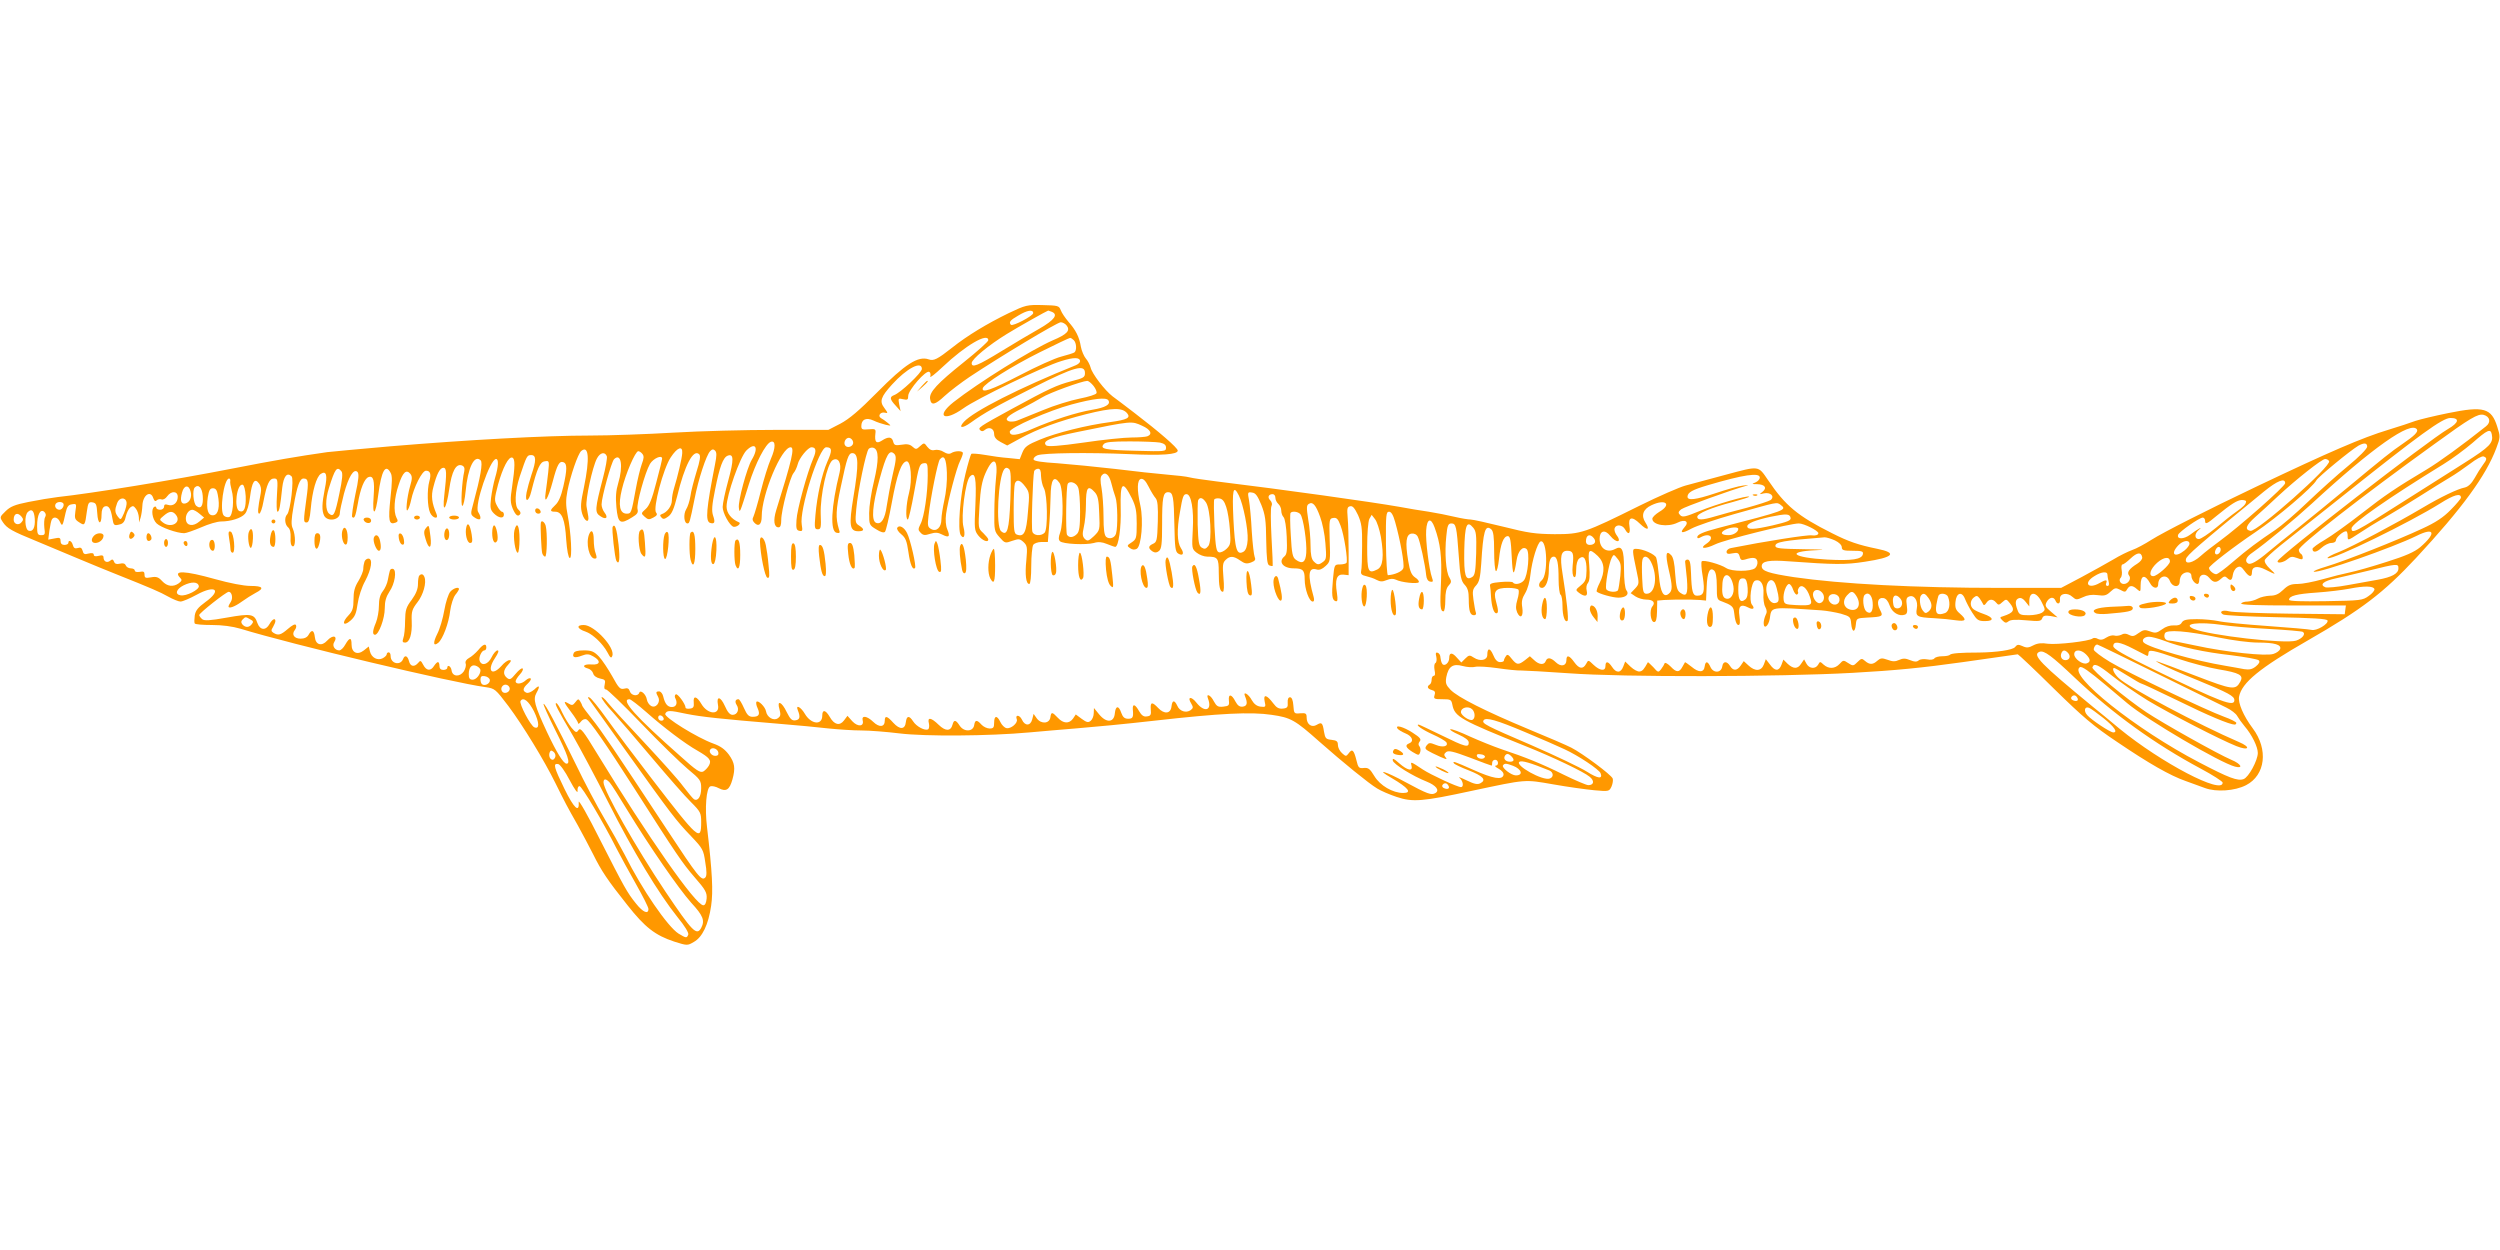 <?xml version="1.0" standalone="no"?>
<!DOCTYPE svg PUBLIC "-//W3C//DTD SVG 20010904//EN"
 "http://www.w3.org/TR/2001/REC-SVG-20010904/DTD/svg10.dtd">
<svg version="1.0" xmlns="http://www.w3.org/2000/svg"
 width="1280pt" height="640pt" viewBox="0 0 1280 640"
 preserveAspectRatio="xMidYMid meet">
<g transform="translate(0,640) scale(0.1,-0.1)"
fill="#ff9800" stroke="none">
<path d="M5165 4797 c-111 -54 -212 -115 -290 -177 -76 -60 -95 -69 -120 -60
-54 19 -121 -24 -265 -170 -92 -93 -142 -135 -187 -159 l-62 -32 -273 0 c-150
0 -383 -6 -518 -14 -135 -8 -329 -15 -431 -15 -226 0 -624 -22 -1019 -55 -162
-14 -308 -28 -325 -30 -153 -22 -265 -41 -485 -84 -307 -60 -720 -127 -895
-146 -33 -4 -100 -15 -149 -25 -71 -14 -94 -24 -118 -48 -30 -29 -30 -30 -13
-56 21 -31 45 -45 170 -96 50 -21 146 -61 215 -90 69 -29 157 -65 195 -80 183
-73 224 -91 265 -114 25 -14 54 -26 64 -26 11 0 48 16 83 35 97 53 131 24 44
-38 -37 -27 -50 -43 -54 -69 -2 -18 -3 -36 0 -40 2 -5 42 -8 88 -8 53 0 105
-7 146 -19 264 -81 1084 -276 1254 -299 49 -7 51 -9 118 -97 74 -99 184 -279
241 -395 49 -99 60 -120 114 -215 24 -44 60 -111 79 -149 42 -85 74 -133 176
-261 89 -113 142 -154 239 -186 66 -21 68 -21 100 -2 44 24 75 89 89 185 11
75 6 171 -21 403 -12 98 -4 201 17 209 8 3 28 -1 44 -10 37 -19 54 -8 69 45
16 58 12 85 -18 127 -21 28 -43 44 -80 57 -83 30 -252 135 -246 152 8 19 21
19 109 0 74 -15 176 -26 465 -50 96 -8 216 -19 265 -25 50 -5 124 -10 165 -10
42 0 130 -7 195 -15 129 -16 458 -14 665 5 58 5 168 15 245 21 77 6 255 23
395 39 337 38 495 46 601 30 98 -14 119 -26 244 -137 120 -106 254 -215 296
-240 19 -12 63 -31 99 -43 83 -28 132 -24 386 31 283 60 267 59 417 33 73 -13
167 -26 209 -30 76 -7 77 -6 89 19 6 14 9 33 6 41 -7 19 -155 129 -212 158
-21 11 -120 54 -220 95 -218 91 -362 163 -399 202 -23 24 -26 34 -21 64 11 55
34 71 84 57 22 -6 51 -8 65 -4 14 3 65 0 113 -7 48 -7 104 -13 123 -12 19 0
127 -6 240 -14 284 -21 1073 -19 1455 2 217 12 359 26 565 55 151 22 278 40
281 40 3 0 87 -79 185 -176 150 -147 203 -192 324 -273 164 -111 271 -172 351
-200 30 -11 74 -27 99 -36 57 -21 152 -15 210 15 99 51 115 183 34 291 -48 64
-76 130 -70 162 14 72 106 147 352 288 277 159 389 245 554 422 236 254 358
421 411 562 21 56 21 60 5 110 -30 96 -69 107 -251 70 -69 -14 -144 -32 -168
-40 -23 -9 -85 -29 -137 -45 -136 -41 -304 -114 -670 -288 -265 -126 -485
-238 -545 -276 -33 -21 -77 -45 -98 -52 -22 -8 -65 -29 -96 -48 -31 -18 -104
-59 -162 -90 l-106 -56 -309 0 c-441 0 -819 20 -1059 55 -130 20 -165 31 -165
56 0 26 36 33 139 25 234 -17 288 -18 390 -2 146 22 168 45 63 66 -97 20 -145
36 -232 80 -176 88 -239 141 -327 271 -52 76 -43 75 -215 29 -84 -23 -178 -48
-208 -56 -30 -8 -136 -54 -235 -103 -282 -140 -299 -146 -435 -146 -100 1
-135 6 -262 38 -81 20 -157 37 -168 37 -12 0 -49 6 -83 14 -34 8 -93 20 -132
26 -38 5 -106 17 -150 25 -142 25 -591 88 -935 130 -63 8 -126 17 -140 21 -14
4 -65 10 -115 14 -49 4 -169 17 -265 29 -96 11 -229 24 -294 29 -81 5 -121 11
-124 19 -2 7 7 17 20 22 31 12 260 15 466 6 173 -8 252 -2 252 18 0 14 -95 96
-223 194 -45 35 -95 72 -111 84 -40 31 -105 116 -112 147 -4 15 -15 36 -25 47
-9 11 -21 38 -25 60 -8 50 -26 85 -64 128 -16 19 -34 45 -39 59 -9 23 -14 24
-93 26 -79 2 -87 0 -173 -41z m125 0 c0 -14 -104 -69 -114 -60 -12 13 -5 23
37 47 46 28 77 33 77 13z m94 7 c36 -14 15 -42 -61 -86 -43 -24 -130 -76 -194
-115 -124 -76 -154 -88 -154 -62 0 20 87 92 180 149 58 36 206 119 212 120 1
0 8 -3 17 -6z m76 -69 c22 -27 5 -46 -71 -78 -111 -49 -381 -217 -507 -316
-93 -74 -48 -102 50 -32 69 50 411 215 501 242 66 21 97 20 97 -1 0 -6 -10
-15 -22 -20 -289 -116 -524 -236 -573 -290 -30 -33 -8 -35 35 -4 71 51 128 83
323 181 208 105 262 120 262 73 0 -22 -7 -26 -70 -42 -75 -20 -112 -37 -305
-142 -170 -93 -174 -96 -161 -109 7 -7 15 -6 25 3 22 17 46 5 46 -22 0 -16 10
-29 33 -41 l34 -18 64 35 c96 52 200 90 342 126 133 33 183 34 208 4 19 -23 1
-33 -86 -45 -122 -16 -277 -55 -361 -90 -63 -26 -77 -36 -89 -65 l-14 -35 -58
6 c-32 2 -87 10 -121 16 -35 6 -66 8 -69 5 -3 -3 -17 -49 -30 -103 -27 -106
-41 -288 -24 -313 17 -25 25 -1 14 42 -14 52 10 234 33 258 27 28 34 -8 28
-145 -6 -124 -5 -131 15 -157 21 -26 51 -38 51 -20 0 5 -12 19 -26 33 -26 24
-26 24 -19 139 5 86 13 127 30 166 41 93 67 78 54 -31 -4 -38 -8 -114 -8 -167
-1 -93 0 -99 27 -129 27 -31 29 -31 65 -18 33 11 38 11 57 -6 19 -18 21 -26
15 -92 -8 -76 -2 -123 15 -123 6 0 10 39 10 93 0 50 5 99 10 107 5 8 24 15 42
15 l33 0 6 75 c4 41 7 112 8 156 1 89 17 113 46 71 19 -27 21 -204 3 -254 -9
-24 -9 -36 -1 -44 15 -15 134 -20 174 -9 22 7 42 5 66 -5 20 -8 39 -15 43 -15
17 0 31 100 28 197 -3 135 9 147 57 52 20 -41 25 -65 25 -130 0 -74 -2 -80
-26 -96 -24 -15 -25 -18 -9 -29 12 -9 24 -10 35 -4 24 13 35 145 19 220 -19
84 -17 134 3 138 12 2 24 -10 39 -40 12 -24 28 -50 36 -59 10 -12 13 -42 11
-120 -3 -97 -5 -105 -26 -114 -24 -11 -24 -23 0 -39 12 -7 21 -6 32 3 13 11
16 36 16 135 0 140 5 166 31 166 25 0 29 -21 32 -174 2 -109 5 -131 19 -140
25 -15 33 0 14 28 -19 29 -21 96 -5 182 14 83 18 94 34 94 24 0 38 -78 32
-183 -5 -95 -5 -97 20 -117 14 -11 38 -20 54 -20 54 0 59 -7 59 -80 0 -72 6
-100 21 -100 6 0 7 30 3 73 -5 61 -4 76 11 90 22 22 41 21 75 -3 23 -16 33
-18 55 -10 21 8 25 14 19 28 -4 9 -11 69 -15 132 -3 63 -10 135 -14 158 -8 42
-7 44 16 40 18 -2 28 -17 47 -63 20 -51 24 -79 25 -182 2 -95 5 -124 16 -128
8 -3 15 -4 17 -3 1 2 -1 69 -6 148 -4 80 -5 151 0 159 5 9 2 20 -6 29 -16 15
-10 32 12 32 8 0 14 -8 14 -19 0 -10 7 -24 15 -31 8 -7 15 -22 15 -34 0 -12 5
-27 12 -34 7 -7 14 -51 16 -100 3 -72 1 -90 -12 -101 -33 -27 -7 -61 48 -61
47 0 56 -9 56 -56 0 -50 23 -114 41 -114 7 0 9 8 5 23 -32 114 -28 155 16 141
13 -4 28 2 45 18 24 22 25 26 21 133 -3 106 -2 110 18 113 18 3 25 -5 38 -40
18 -47 38 -177 30 -190 -3 -4 -18 -8 -34 -8 -28 0 -28 -1 -35 -73 -8 -85 -5
-109 13 -115 11 -3 12 6 7 42 -11 69 -1 97 33 94 l27 -3 0 120 c0 66 -2 145
-5 175 -4 47 -2 55 13 58 13 3 23 -10 40 -45 18 -41 22 -65 21 -158 0 -60 -2
-119 -5 -129 -3 -15 3 -21 26 -26 17 -4 41 -12 53 -19 19 -10 30 -10 52 -1 19
8 34 8 47 2 26 -14 111 -23 117 -13 3 5 -5 16 -18 24 -19 13 -27 31 -36 85
-16 96 -11 136 17 140 13 2 26 -4 32 -16 11 -20 38 -144 43 -197 2 -19 9 -31
21 -33 14 -3 16 1 9 20 -15 41 -34 192 -30 243 4 60 24 67 43 15 30 -82 38
-150 33 -277 -6 -129 -4 -153 13 -153 5 0 9 26 9 57 0 39 5 62 17 75 15 16 15
22 4 41 -18 27 -25 128 -16 211 5 56 10 66 26 66 24 0 27 -15 38 -168 7 -104
12 -127 30 -146 16 -17 21 -35 21 -73 0 -62 7 -83 27 -83 9 0 13 6 9 15 -3 8
-8 38 -12 65 -6 43 -4 54 14 73 16 18 21 40 26 112 10 166 20 201 51 175 11
-9 15 -37 15 -111 0 -54 4 -100 9 -103 5 -3 12 25 16 63 8 76 23 116 45 116
12 0 16 -22 20 -105 5 -102 11 -106 25 -18 7 46 31 74 51 57 18 -14 7 -137
-14 -161 -15 -18 -47 -24 -56 -10 -2 4 -31 5 -63 2 -45 -4 -57 -8 -54 -20 2
-8 4 -33 5 -55 3 -49 14 -85 27 -85 12 0 11 16 -2 63 -14 52 0 67 62 67 26 0
51 -4 54 -10 3 -5 1 -28 -6 -50 -9 -31 -9 -46 -1 -66 17 -36 33 -20 26 26 -5
30 -1 47 15 73 12 20 24 61 27 96 8 72 36 163 52 169 34 11 39 -171 6 -199
-19 -15 -18 -39 1 -39 20 0 35 40 35 90 0 47 8 70 25 70 18 0 25 -33 25 -117
0 -39 5 -75 10 -78 6 -3 10 -30 10 -58 0 -52 13 -88 26 -75 6 7 -4 106 -26
242 -14 87 -8 116 24 116 30 0 35 -12 28 -76 -3 -32 0 -54 7 -58 7 -5 11 7 11
37 0 28 6 49 15 57 25 21 39 -3 38 -62 -1 -45 -5 -55 -29 -75 -28 -23 -28 -24
-10 -38 31 -23 47 -19 40 10 -4 15 -1 32 6 40 9 11 11 37 7 90 -8 84 -2 91 44
48 35 -34 38 -80 9 -138 -11 -21 -17 -41 -15 -44 11 -11 82 -31 111 -31 39 0
58 18 41 38 -7 10 -12 50 -12 109 0 100 -10 122 -46 102 -41 -22 -79 3 -79 52
0 42 27 50 54 16 33 -41 63 -35 31 6 -7 11 -11 25 -8 33 8 21 41 17 53 -6 17
-31 29 -24 23 14 -8 49 12 55 53 15 38 -37 54 -34 29 5 -24 36 -13 69 30 89
73 35 107 5 40 -34 -19 -12 -35 -27 -35 -35 0 -33 79 -45 129 -20 39 20 62 5
36 -23 -28 -32 -13 -34 36 -7 24 13 123 47 219 74 227 64 216 62 237 47 34
-26 30 -28 -322 -119 -76 -20 -105 -33 -105 -46 0 -7 6 -8 19 0 47 25 72 -4
29 -33 -41 -27 -10 -30 44 -4 49 24 383 107 428 107 26 0 100 -37 100 -50 0
-9 -15 -14 -34 -11 -20 4 -242 -31 -413 -65 -13 -2 -23 -11 -23 -19 0 -11 8
-13 31 -8 25 5 31 2 36 -16 4 -18 10 -21 27 -16 43 14 61 11 64 -11 2 -11 -4
-26 -12 -33 -22 -18 -119 -18 -147 0 -30 20 -117 44 -126 35 -4 -3 -2 -39 5
-78 12 -78 6 -98 -29 -98 -22 0 -28 21 -31 115 -2 54 -6 70 -18 70 -8 0 -14
-6 -12 -13 1 -7 5 -46 9 -86 6 -79 -1 -94 -34 -71 -16 11 -21 29 -26 96 -3 54
-10 87 -21 97 -26 27 -30 5 -13 -71 21 -89 21 -111 1 -127 -26 -22 -43 7 -50
90 -4 41 -10 83 -14 94 -6 18 -68 46 -104 46 -20 0 -20 -4 4 -117 13 -60 13
-63 -8 -86 l-23 -24 25 -17 c14 -9 39 -16 55 -16 35 0 48 -15 31 -35 -16 -19
-9 -80 9 -80 10 0 14 15 15 55 l1 55 35 3 c19 1 45 2 58 2 51 0 63 0 80 0 9 0
31 -1 47 -2 l30 -3 3 70 c3 76 16 103 38 84 9 -8 14 -34 14 -80 0 -67 1 -70
28 -79 46 -17 57 -26 60 -51 5 -48 13 -69 23 -69 8 0 9 15 5 45 -8 51 6 65 44
45 26 -14 37 -6 20 14 -16 20 -4 115 16 123 28 10 46 -18 43 -66 -2 -25 2 -56
9 -68 9 -17 10 -28 2 -42 -5 -11 -10 -29 -10 -41 0 -34 24 -17 31 21 10 64 -6
62 264 44 28 -2 73 -10 100 -17 47 -14 50 -16 53 -51 4 -46 20 -49 24 -4 3 31
4 32 58 35 80 4 84 6 65 41 -18 36 -10 63 18 59 13 -2 24 -15 32 -38 12 -36
49 -58 78 -47 12 4 14 16 10 46 -5 33 -2 42 12 47 26 10 47 -22 39 -62 -7 -40
1 -45 87 -49 38 -2 89 -7 114 -11 51 -7 57 2 19 35 -20 17 -25 29 -22 59 4 47
33 57 49 15 6 -15 22 -47 37 -70 24 -38 31 -43 65 -43 49 0 45 19 -8 37 -21 7
-44 18 -51 24 -19 15 -18 44 2 60 14 11 18 10 30 -5 7 -10 15 -24 18 -30 3 -7
9 -4 16 7 14 21 33 22 50 2 11 -14 15 -14 32 2 19 17 21 17 39 -6 27 -34 20
-48 -35 -66 -18 -5 -18 -7 -3 -22 13 -13 19 -14 31 -4 10 8 36 10 90 5 66 -6
76 -5 82 10 5 14 14 16 43 12 l36 -7 -34 29 c-29 25 -32 31 -22 50 14 25 36
29 45 7 9 -23 26 -18 23 7 -3 30 37 37 64 12 18 -16 22 -16 53 -2 22 11 47 15
75 11 35 -5 46 -2 66 17 23 21 27 22 51 10 23 -13 27 -12 35 3 12 21 27 22 51
0 17 -15 18 -14 18 20 0 54 23 58 49 10 14 -27 41 -30 41 -5 0 43 45 56 60 17
13 -33 50 -35 50 -2 0 13 5 28 12 35 18 18 48 15 48 -6 0 -19 18 -42 32 -42 4
0 8 9 8 20 0 31 30 37 51 12 21 -26 36 -28 61 -5 14 13 21 14 30 5 18 -18 26
-14 30 14 2 15 11 32 21 38 15 9 22 6 38 -16 24 -33 39 -36 39 -8 0 30 27 35
68 14 58 -29 59 -29 24 4 -19 18 -30 36 -26 45 3 8 40 42 82 76 42 33 183 145
312 248 400 319 516 403 556 403 49 0 44 -24 -13 -57 -100 -58 -860 -647 -871
-675 -6 -15 31 -8 50 9 16 14 24 15 49 6 23 -9 29 -9 29 2 0 8 -4 17 -10 20
-5 3 -10 12 -10 20 0 22 316 269 695 542 183 133 222 156 251 149 33 -9 39
-38 12 -59 -122 -97 -239 -182 -304 -221 -157 -94 -211 -130 -334 -226 -69
-54 -153 -114 -187 -134 -35 -20 -63 -41 -63 -46 0 -21 20 -19 46 5 15 14 38
25 50 25 14 0 24 6 24 14 0 14 36 46 52 46 5 0 8 -11 8 -24 0 -25 0 -25 58 13
31 21 91 58 132 81 41 24 122 73 180 110 58 37 126 79 153 95 26 15 72 47 103
70 31 24 62 41 70 38 19 -7 18 -15 -4 -44 -10 -13 -29 -43 -42 -67 -16 -28
-33 -44 -50 -48 -37 -7 -124 -49 -215 -103 -140 -83 -358 -198 -429 -227 -39
-15 -65 -29 -58 -32 27 -9 422 184 575 280 71 45 107 55 107 30 0 -5 -23 -33
-52 -62 -38 -39 -77 -65 -147 -97 -126 -59 -397 -166 -491 -194 -41 -12 -70
-24 -63 -26 26 -9 403 123 525 183 94 47 104 15 19 -58 -29 -24 -73 -44 -172
-75 -74 -24 -159 -48 -189 -54 -30 -6 -93 -22 -139 -35 -46 -13 -103 -24 -127
-24 -35 0 -49 -6 -74 -30 -23 -22 -40 -30 -68 -30 -20 -1 -48 -7 -62 -15 -14
-8 -37 -14 -52 -15 -15 0 -30 -4 -33 -10 -4 -7 87 -10 265 -10 l271 0 -3 -22
-3 -23 -280 3 c-154 2 -295 7 -312 12 -33 9 -54 -2 -31 -16 7 -5 130 -11 272
-14 191 -4 260 -8 263 -17 6 -18 -58 -55 -82 -48 -11 3 -113 12 -227 20 -114
8 -226 19 -250 25 -24 5 -73 10 -110 10 -53 0 -69 -4 -77 -17 -6 -12 -20 -17
-40 -15 -20 1 -43 -6 -61 -20 -27 -19 -34 -21 -61 -11 -27 10 -35 9 -59 -8
-23 -17 -31 -19 -49 -10 -15 8 -27 9 -40 1 -11 -5 -27 -7 -35 -4 -9 3 -27 -1
-41 -10 -18 -12 -30 -14 -44 -7 -10 6 -22 6 -27 2 -16 -14 -183 -33 -229 -27
-31 5 -53 3 -74 -8 -24 -13 -35 -14 -56 -4 -21 9 -27 9 -38 -5 -11 -15 -96
-27 -184 -28 -96 0 -141 -4 -149 -11 -4 -5 -22 -8 -40 -8 -18 0 -36 -5 -40
-11 -4 -6 -19 -9 -37 -5 -17 3 -36 1 -43 -5 -11 -9 -22 -8 -44 1 -24 10 -37
10 -57 1 -19 -9 -33 -9 -59 1 -28 10 -36 9 -52 -5 -23 -21 -40 -21 -63 -1 -16
14 -19 14 -39 -6 -20 -20 -23 -21 -47 -5 -24 16 -26 16 -44 -4 -24 -26 -56
-27 -82 -4 -18 17 -19 17 -28 0 -14 -24 -46 -21 -60 5 l-12 22 -15 -22 c-18
-28 -39 -28 -69 -1 l-22 22 -10 -27 c-13 -34 -34 -33 -59 2 l-21 27 -10 -27
c-13 -35 -45 -37 -79 -5 l-24 22 -15 -22 c-19 -28 -39 -29 -55 -3 -17 27 -36
25 -40 -2 -5 -34 -45 -36 -60 -4 -14 32 -26 33 -30 4 -4 -32 -30 -33 -67 -2
-18 14 -33 25 -34 23 -1 -2 -7 -13 -13 -23 -16 -30 -31 -30 -60 1 -15 15 -29
23 -31 17 -2 -6 -10 -20 -18 -30 -14 -18 -16 -18 -40 10 -15 15 -27 27 -28 25
-20 -36 -27 -45 -42 -47 -9 -2 -30 9 -46 24 l-28 27 -10 -26 c-13 -34 -36 -34
-57 -2 -20 30 -34 32 -34 5 0 -28 -28 -25 -61 6 -27 26 -27 26 -38 5 -16 -29
-36 -26 -61 9 -25 35 -40 39 -40 10 0 -30 -28 -36 -54 -11 -26 25 -44 27 -52
6 -8 -21 -34 -19 -59 5 l-22 20 -25 -20 c-34 -26 -42 -25 -68 7 -17 22 -23 25
-30 13 -6 -8 -10 -18 -10 -22 0 -5 -9 -8 -20 -8 -13 0 -25 12 -35 37 -16 37
-30 37 -30 0 0 -28 -37 -35 -69 -14 -21 14 -25 14 -44 -5 l-20 -20 -23 25
c-24 28 -39 27 -39 -2 0 -26 -26 -46 -36 -29 -5 7 -8 22 -9 32 0 11 -6 21 -14
24 -10 3 -12 -2 -7 -21 3 -15 1 -29 -5 -32 -6 -4 -7 -19 -4 -36 4 -18 3 -29
-4 -29 -6 0 -11 -9 -11 -19 0 -11 -4 -23 -10 -26 -16 -10 -11 -22 11 -28 16
-4 19 -11 14 -26 -6 -19 -2 -21 40 -21 42 0 46 -2 51 -28 12 -62 41 -78 379
-214 135 -54 295 -130 324 -155 26 -21 22 -43 -7 -43 -9 0 -66 24 -127 54
-112 56 -195 89 -320 131 -38 13 -110 42 -159 64 -49 23 -94 40 -100 37 -6 -2
13 -14 42 -27 35 -16 52 -29 52 -41 0 -27 -17 -23 -139 37 -62 30 -114 55
-117 55 -19 0 18 -26 71 -50 34 -15 66 -34 70 -40 13 -21 -17 -29 -53 -14 -32
13 -36 12 -48 -3 -11 -16 -8 -20 30 -39 68 -33 81 -37 67 -21 -9 11 -8 17 3
26 11 10 37 4 122 -28 59 -23 109 -41 111 -41 2 0 3 7 3 15 0 8 7 15 15 15 18
0 20 -30 3 -30 -7 -1 0 -8 15 -16 17 -9 27 -22 25 -32 -6 -27 -54 -19 -156 27
-97 43 -106 46 -98 33 3 -5 36 -21 75 -36 74 -29 93 -49 61 -66 -15 -8 -31 -5
-72 15 -29 14 -45 20 -35 12 18 -15 23 -47 7 -47 -18 0 -154 63 -195 90 -63
42 -64 42 -58 20 8 -31 -21 -25 -63 12 -28 25 -35 28 -33 14 4 -19 101 -79
174 -108 47 -19 67 -44 45 -58 -21 -13 -40 -6 -155 56 -100 55 -159 72 -69 20
85 -50 106 -76 58 -76 -53 0 -118 38 -147 86 -23 38 -31 44 -54 42 -25 -3 -29
1 -38 39 -13 53 -22 61 -39 37 -14 -18 -15 -18 -35 0 -12 11 -21 29 -21 42 0
18 -6 23 -32 26 -29 3 -33 7 -39 41 -7 47 -12 51 -37 36 -26 -16 -52 2 -52 37
0 21 -4 24 -32 22 -32 -3 -33 -2 -36 40 -2 27 -8 42 -17 42 -9 0 -13 -10 -12
-27 2 -23 -2 -29 -25 -31 -20 -2 -32 4 -49 27 -33 44 -52 49 -44 10 7 -29 5
-30 -21 -27 -18 2 -33 13 -44 32 -18 34 -48 50 -35 20 14 -34 10 -49 -12 -52
-16 -2 -26 5 -38 27 -19 38 -37 40 -33 4 3 -25 -1 -28 -29 -31 -27 -3 -34 2
-48 27 -16 33 -42 44 -30 14 23 -60 -17 -74 -59 -21 -27 35 -49 31 -27 -4 11
-19 11 -23 -3 -34 -23 -16 -56 -6 -68 22 -15 32 -26 30 -30 -3 -4 -38 -37 -41
-68 -8 -31 33 -41 32 -38 -7 3 -28 -1 -34 -20 -36 -16 -3 -27 5 -40 27 -20 36
-34 40 -32 9 4 -41 0 -48 -24 -48 -18 0 -27 8 -35 30 -13 39 -29 38 -33 -2 -4
-48 -43 -51 -80 -6 l-27 33 -1 -26 c0 -15 -7 -32 -15 -39 -13 -11 -21 -9 -46
9 l-31 23 -14 -21 c-20 -28 -50 -26 -78 4 -29 31 -34 31 -38 3 -4 -33 -46 -37
-69 -7 l-17 24 -7 -28 c-9 -35 -38 -35 -53 -1 -12 25 -36 26 -26 1 7 -18 -30
-50 -53 -45 -10 2 -24 16 -31 31 -17 36 -32 34 -32 -3 0 -25 -4 -30 -23 -30
-13 0 -32 9 -42 20 -23 26 -33 25 -37 -2 -5 -35 -52 -37 -74 -4 -20 31 -30 33
-37 6 -9 -35 -36 -35 -71 -1 -39 38 -59 41 -50 7 3 -13 1 -27 -4 -30 -16 -9
-60 14 -77 41 -20 31 -33 29 -37 -4 -4 -39 -31 -40 -64 -4 -32 36 -44 39 -44
11 0 -33 -28 -36 -59 -6 -32 31 -61 35 -54 7 8 -31 -25 -34 -53 -4 l-25 28
-18 -24 c-22 -29 -50 -22 -73 19 -21 36 -38 39 -38 6 0 -51 -57 -45 -89 9 -21
36 -49 50 -36 18 14 -34 10 -48 -12 -51 -18 -3 -27 6 -45 42 -26 55 -52 64
-37 14 7 -27 6 -35 -8 -45 -21 -16 -56 4 -61 35 -4 23 -39 58 -49 49 -3 -4 -1
-19 6 -33 14 -32 7 -44 -25 -44 -20 0 -29 9 -45 45 -11 25 -23 45 -28 45 -16
0 -20 -13 -9 -30 15 -23 3 -50 -21 -50 -14 0 -26 14 -40 46 -22 49 -44 52 -35
5 11 -54 -53 -50 -85 5 -24 41 -43 44 -39 7 2 -22 -2 -29 -19 -31 -13 -2 -23
0 -23 5 0 18 -41 74 -50 68 -6 -4 -7 -13 -1 -23 11 -23 3 -42 -19 -42 -22 0
-35 16 -44 53 -3 15 -13 27 -21 27 -18 0 -18 -5 -5 -29 14 -27 -13 -60 -37
-45 -10 6 -19 20 -21 32 -4 27 -33 53 -39 35 -7 -20 -41 -15 -48 7 -5 15 -12
19 -29 14 -21 -5 -28 3 -61 63 -21 37 -51 83 -68 101 -26 27 -38 32 -78 32
-32 0 -49 -5 -52 -15 -9 -21 6 -26 42 -12 26 10 37 9 59 -4 41 -23 35 -45 -10
-41 -40 3 -52 -12 -17 -21 11 -3 23 -14 26 -25 3 -12 17 -22 35 -26 26 -5 29
-9 24 -31 -4 -17 -2 -25 7 -25 7 0 88 -78 180 -174 91 -95 198 -199 237 -232
66 -55 70 -60 70 -100 0 -43 -17 -68 -37 -56 -6 4 -31 34 -56 67 -24 33 -114
133 -198 223 -85 90 -169 182 -187 204 -17 22 -32 34 -32 27 1 -8 25 -41 56
-74 30 -33 121 -139 202 -235 81 -96 171 -199 200 -227 49 -49 52 -56 52 -102
0 -102 -13 -90 -253 222 -84 109 -187 246 -229 305 -42 59 -82 108 -90 111
-10 3 -10 1 -2 -10 6 -8 91 -126 189 -264 231 -323 257 -357 333 -436 60 -63
64 -70 73 -134 8 -47 8 -70 0 -78 -19 -19 -36 2 -198 248 -266 404 -335 506
-382 564 -28 35 -51 66 -51 70 0 3 -5 13 -10 21 -8 13 -11 12 -24 -5 -13 -17
-18 -18 -35 -7 -29 17 -26 8 14 -45 19 -25 35 -51 35 -56 0 -6 6 -2 14 8 7 10
20 16 28 12 17 -6 97 -121 246 -354 217 -340 245 -381 307 -453 57 -65 65 -80
63 -110 -2 -23 -8 -35 -17 -35 -39 0 -282 348 -544 777 -71 117 -85 134 -95
120 -10 -15 -14 -14 -36 12 -13 16 -34 50 -47 77 -12 27 -26 49 -31 49 -10 0
3 -27 86 -168 35 -61 117 -214 180 -339 124 -246 258 -468 355 -589 37 -45 58
-80 55 -89 -8 -19 -10 -19 -50 5 -55 35 -187 226 -274 401 -24 46 -72 132
-107 191 -35 59 -101 183 -145 275 -100 204 -159 316 -165 309 -3 -2 25 -64
61 -136 63 -125 78 -170 57 -170 -16 0 -50 55 -101 163 -63 135 -71 167 -54
198 21 37 16 45 -10 19 -15 -13 -32 -20 -40 -17 -22 9 -20 23 6 47 12 11 19
23 15 26 -4 4 -15 0 -25 -9 -21 -20 -52 -22 -52 -5 0 6 10 22 22 35 12 13 18
26 14 30 -4 5 -20 -8 -36 -27 -24 -29 -30 -32 -44 -21 -22 18 -20 40 6 68 16
18 18 23 6 23 -8 0 -27 -13 -41 -30 -50 -55 -75 -23 -33 40 18 27 22 40 13 40
-7 0 -21 -16 -30 -35 -18 -37 -50 -47 -61 -19 -7 17 10 54 24 54 6 0 10 7 10
15 0 23 -16 18 -42 -14 -14 -16 -35 -34 -47 -40 -14 -8 -20 -18 -17 -28 4 -9
-1 -27 -9 -40 -21 -31 -59 -28 -63 5 -3 21 -22 32 -22 12 0 -5 -9 -10 -20 -10
-13 0 -20 7 -20 20 0 11 -3 20 -8 20 -4 0 -13 -9 -20 -20 -17 -27 -39 -25 -55
6 -12 23 -15 24 -26 10 -20 -23 -40 -19 -47 9 -7 28 -22 33 -30 11 -14 -36
-64 -24 -64 15 0 11 -4 19 -10 19 -5 0 -10 -4 -10 -10 0 -5 -9 -14 -20 -20
-26 -14 -58 2 -66 35 l-6 25 -25 -20 c-33 -26 -63 -12 -63 30 0 38 -10 38 -32
0 -9 -17 -23 -30 -31 -30 -22 0 -37 23 -27 40 22 35 -6 42 -35 10 -28 -31 -59
-22 -63 18 -4 36 -16 41 -32 12 -7 -13 -21 -20 -41 -20 -33 0 -48 22 -29 45 6
8 9 19 5 25 -4 7 -19 -1 -41 -20 -37 -32 -50 -35 -74 -20 -12 8 -13 13 -2 30
6 11 12 24 12 30 0 18 -16 10 -30 -15 -19 -35 -49 -32 -62 5 -16 47 -32 50
-156 28 -89 -16 -116 -17 -127 -8 -8 7 -15 16 -15 21 0 10 138 119 151 119 16
0 23 -32 11 -51 -7 -10 -12 -21 -12 -24 0 -13 31 -2 67 24 22 16 54 36 71 45
47 24 39 36 -25 36 -35 0 -107 14 -182 35 -157 44 -218 46 -178 6 10 -10 8
-15 -7 -27 -29 -21 -60 -17 -86 11 -19 21 -30 24 -57 19 -28 -5 -33 -3 -33 14
0 15 -5 18 -25 14 -15 -2 -25 0 -25 7 0 6 -9 11 -20 11 -11 0 -23 7 -26 15 -4
10 -14 13 -30 9 -17 -4 -26 -1 -30 10 -5 13 -10 14 -20 5 -16 -13 -34 -4 -34
17 0 10 -7 13 -25 8 -16 -4 -25 -2 -25 6 0 8 -9 10 -26 6 -21 -6 -27 -3 -31
14 -4 15 -11 19 -25 14 -14 -4 -21 0 -25 15 -5 21 -23 30 -23 11 0 -5 -9 -10
-20 -10 -13 0 -20 7 -20 20 0 17 -5 19 -32 13 l-31 -6 6 47 c4 26 9 52 13 57
10 16 31 10 41 -13 12 -26 14 -22 29 47 7 31 14 41 33 43 23 4 23 2 17 -36 -5
-35 -3 -42 19 -56 29 -19 30 -18 40 57 6 42 9 48 28 45 19 -3 22 -10 25 -56 3
-58 22 -63 22 -6 0 23 6 37 16 41 20 7 31 -10 39 -59 7 -40 8 -41 42 -32 14 4
23 17 27 39 4 18 14 39 22 46 14 11 18 10 30 -6 8 -10 14 -30 15 -44 l1 -26 8
25 c4 14 8 41 9 61 2 54 42 82 56 38 5 -14 10 -18 17 -11 6 6 17 8 25 5 8 -3
21 4 29 16 21 29 54 28 54 -3 0 -30 -23 -50 -50 -41 -14 5 -20 2 -20 -9 0 -9
-9 -16 -20 -16 -11 0 -20 5 -20 11 0 5 -4 7 -10 4 -18 -11 -11 -63 12 -85 22
-21 105 -50 141 -50 10 0 49 14 87 30 38 17 83 30 102 30 49 0 103 17 122 39
11 12 21 47 26 86 10 79 24 100 46 70 10 -13 13 -31 9 -50 -15 -78 -17 -105
-8 -105 6 0 16 28 22 63 17 89 30 117 54 117 19 0 20 -5 15 -85 -3 -47 -2 -85
3 -85 9 0 14 28 24 123 7 59 25 81 48 58 13 -13 -6 -178 -23 -195 -15 -15 -12
-52 5 -66 10 -8 14 -27 13 -53 -2 -25 2 -41 10 -44 16 -6 16 56 1 91 -9 18 -8
45 4 113 18 106 32 143 51 143 25 0 27 -16 15 -102 -16 -118 -16 -123 1 -123
11 0 16 17 21 70 8 91 29 165 52 179 28 18 35 -7 20 -77 -15 -76 -16 -112 -3
-138 18 -32 80 -22 80 14 0 11 10 56 21 99 24 88 50 130 69 112 9 -9 7 -37
-11 -118 -12 -58 -19 -109 -16 -113 12 -11 17 2 29 68 13 78 34 128 54 136 26
10 33 -17 27 -99 -8 -108 10 -100 24 11 16 121 37 159 63 110 9 -15 8 -49 -1
-130 -12 -115 -8 -138 26 -125 12 4 14 10 5 25 -16 31 -12 102 11 168 21 65
39 82 60 57 10 -13 10 -25 -1 -62 -17 -58 -25 -144 -12 -122 6 8 13 31 17 50
13 64 56 150 76 150 22 0 28 -17 17 -55 -12 -43 -10 -130 4 -160 13 -29 45
-36 33 -7 -24 56 -29 93 -16 139 17 67 34 98 51 98 17 0 18 -26 5 -139 -12
-102 10 -76 25 29 13 93 35 133 65 122 12 -5 15 -14 12 -30 -12 -51 -19 -177
-10 -177 6 0 13 34 17 75 11 120 45 190 77 158 12 -12 -1 -86 -38 -222 -14
-51 -14 -55 3 -68 33 -24 45 -11 22 26 -20 33 61 271 92 271 14 0 12 -39 -5
-96 -8 -27 -17 -74 -21 -105 -5 -49 -4 -59 15 -78 24 -24 51 -28 51 -6 0 8 -4
15 -10 15 -5 0 -17 14 -25 30 -15 28 -14 36 5 109 24 86 54 145 73 138 15 -5
14 -47 -1 -149 -10 -64 -9 -82 3 -112 15 -35 28 -45 39 -27 3 5 -1 14 -9 21
-22 18 -19 94 6 170 36 107 37 110 59 110 26 0 26 -29 1 -101 -10 -30 -21 -71
-25 -91 -10 -53 11 -49 24 5 30 120 45 152 69 155 23 4 24 3 18 -55 -4 -32 -9
-78 -13 -103 -10 -69 11 -38 36 55 23 87 34 107 56 98 18 -7 18 -38 -2 -125
-11 -48 -24 -78 -40 -93 -30 -28 -30 -35 -1 -35 34 0 50 -40 56 -144 4 -54 11
-91 18 -93 14 -5 7 130 -11 222 -9 45 -10 75 -1 120 15 78 54 192 71 206 39
32 44 -39 14 -185 -17 -81 -19 -103 -9 -137 12 -39 37 -50 31 -13 -2 10 -6 33
-9 51 -6 35 30 201 53 245 16 31 41 37 51 12 3 -8 -6 -59 -20 -112 -41 -158
-43 -176 -13 -195 29 -20 42 -8 21 19 -8 10 -15 29 -15 41 0 37 50 217 64 232
36 35 48 -35 21 -124 -11 -36 -14 -70 -9 -122 8 -83 19 -90 80 -52 27 16 33
25 28 43 -6 25 38 186 64 231 17 28 62 48 62 27 0 -5 -13 -61 -30 -123 -22
-86 -36 -119 -54 -135 -24 -22 -25 -22 -5 -40 17 -15 22 -16 44 -4 19 10 22
16 14 26 -17 21 37 225 75 282 34 52 62 62 59 22 -1 -26 -24 -122 -42 -180 -6
-19 -11 -47 -11 -62 0 -28 -24 -61 -51 -70 -11 -4 -11 -8 -2 -18 9 -10 16 -8
35 6 18 13 29 40 45 103 38 158 83 245 113 215 8 -8 4 -33 -14 -90 -13 -43
-28 -99 -31 -124 -4 -25 -14 -56 -22 -68 -15 -25 -11 -72 7 -72 10 0 12 6 36
125 19 99 60 225 80 245 10 11 17 11 25 3 9 -9 9 -26 0 -70 -45 -231 -50 -290
-26 -300 24 -8 28 3 16 37 -8 24 -6 53 10 132 23 117 41 166 65 175 31 12 32
-20 3 -126 -16 -58 -29 -120 -29 -137 0 -30 35 -94 55 -101 16 -4 43 17 28 23
-38 16 -63 47 -63 80 0 59 69 254 101 287 47 47 66 16 28 -47 -25 -43 -71
-212 -66 -246 4 -30 4 -31 51 120 34 109 86 209 113 218 25 8 25 -30 0 -87
-14 -32 -37 -107 -52 -167 -15 -60 -32 -117 -37 -128 -7 -13 -6 -22 5 -33 21
-22 37 -8 37 33 0 113 101 354 148 354 22 0 7 -64 -74 -323 -16 -52 -11 -87
12 -87 10 0 14 12 14 38 0 50 45 219 63 240 8 9 17 29 21 44 7 32 53 88 71 88
23 0 26 -18 9 -57 -31 -72 -84 -265 -86 -316 -3 -43 0 -52 15 -55 16 -3 17 1
12 31 -14 73 88 397 125 397 31 0 32 -16 6 -74 -28 -64 -52 -171 -61 -273 -6
-66 -4 -73 12 -73 16 0 18 8 15 78 -3 95 33 258 61 276 29 17 47 -15 36 -62
-44 -177 -50 -304 -15 -310 16 -3 18 0 11 19 -17 57 -16 98 10 217 31 147 39
172 59 172 32 0 34 -57 5 -228 -23 -141 -19 -172 26 -172 31 0 32 11 4 29 -20
12 -21 19 -15 84 8 92 50 295 64 309 6 6 17 8 25 5 27 -10 27 -64 2 -170 -14
-56 -25 -130 -25 -164 0 -60 1 -62 36 -83 23 -15 39 -19 45 -13 5 5 21 72 35
149 27 147 49 207 75 212 23 4 31 -95 13 -163 -15 -55 -19 -135 -6 -135 4 0
19 64 33 143 23 129 27 142 47 145 21 3 22 0 22 -62 0 -88 -18 -214 -37 -249
-13 -26 -13 -31 1 -45 12 -13 22 -14 49 -5 26 8 40 7 61 -4 35 -18 42 -11 26
27 -8 19 -10 48 -6 79 9 66 54 238 72 272 8 16 14 33 14 39 0 13 -40 13 -60 0
-10 -6 -22 -4 -38 6 -13 9 -34 13 -46 10 -14 -4 -26 1 -38 16 -16 22 -17 22
-37 4 -19 -18 -22 -18 -39 -3 -13 12 -28 15 -56 10 -32 -5 -38 -3 -43 16 -6
25 -25 27 -58 5 -28 -18 -38 -8 -33 36 3 23 0 25 -34 22 -32 -3 -38 -1 -38 16
0 35 25 46 62 29 18 -9 47 -18 63 -22 29 -6 29 -6 10 10 -11 9 -26 20 -34 24
-19 11 -3 34 20 28 16 -4 16 -2 -3 24 -26 34 -19 56 39 120 75 83 153 124 153
80 0 -19 -109 -122 -142 -134 -24 -9 -23 -21 8 -54 l25 -28 -7 34 c-6 32 -5
33 20 27 22 -5 26 -3 26 17 0 29 91 134 108 123 6 -3 8 -14 5 -24 -3 -9 25 13
63 49 116 110 234 179 234 137 0 -7 -57 -58 -126 -113 -135 -108 -177 -153
-172 -187 5 -36 25 -32 75 15 26 24 84 68 127 97 150 100 449 280 467 280 9 0
22 -7 29 -15z m38 -77 c14 -14 16 -54 2 -63 -5 -3 -36 -13 -67 -21 -32 -8
-127 -51 -211 -95 -147 -76 -198 -94 -190 -66 8 23 143 109 291 183 82 41 152
74 156 74 4 0 12 -5 19 -12z m101 -234 c11 -14 18 -31 15 -37 -2 -7 -41 -19
-87 -28 -45 -9 -130 -35 -187 -59 -58 -23 -117 -47 -131 -53 -14 -6 -34 -7
-44 -4 -25 10 -7 29 68 66 34 17 80 43 102 56 36 23 204 84 232 85 6 0 21 -12
32 -26z m76 -74 c13 -21 -16 -37 -83 -48 -81 -14 -198 -51 -309 -99 -77 -34
-113 -38 -113 -13 0 20 203 109 316 139 115 31 179 38 189 21z m173 -130 c43
-19 55 -43 26 -54 -9 -3 -45 -6 -80 -6 -36 0 -146 -11 -246 -26 -127 -18 -184
-22 -192 -14 -22 22 22 40 164 69 279 57 273 56 328 31z m6527 -19 c7 -12 -14
-33 -73 -73 -59 -40 -100 -73 -282 -224 -80 -66 -192 -158 -250 -204 -58 -45
-127 -102 -155 -125 -59 -50 -92 -68 -105 -60 -19 12 -10 34 23 56 72 51 217
171 303 250 310 286 509 427 539 380z m383 -25 c9 -44 -9 -63 -140 -146 -73
-46 -212 -134 -308 -195 -257 -164 -270 -170 -270 -140 0 24 196 160 470 328
41 25 109 75 150 110 76 67 92 74 98 43z m-8390 -39 c4 -20 -25 -34 -39 -20
-14 14 1 45 20 41 9 -2 17 -11 19 -21z m1571 -3 c22 -5 31 -12 31 -26 0 -20
-5 -20 -153 -16 -160 4 -187 9 -166 34 9 11 41 14 134 14 67 0 137 -3 154 -6z
m6181 -21 c0 -10 -42 -53 -97 -98 -54 -44 -147 -128 -208 -186 -60 -58 -135
-122 -165 -142 -88 -59 -142 -99 -219 -165 -39 -34 -77 -62 -84 -62 -14 0 -37
20 -37 32 0 11 124 107 240 185 106 71 292 229 310 264 10 18 174 153 215 177
29 16 45 15 45 -5z m-8831 -37 c9 -11 8 -23 -3 -52 -8 -22 -22 -79 -31 -129
-22 -121 -23 -125 -46 -125 -36 0 -45 42 -25 124 18 78 69 196 84 196 5 0 15
-6 21 -14z m1281 -109 c-12 -53 -25 -124 -30 -158 -9 -66 -28 -96 -54 -86 -26
10 -20 89 18 226 34 125 50 152 75 127 11 -12 10 -29 -9 -109z m278 13 c2 -41
-4 -103 -13 -141 -8 -37 -15 -81 -15 -98 0 -41 -25 -65 -52 -50 -18 10 -20 17
-14 68 11 97 47 275 58 289 22 26 33 4 36 -68z m7077 59 c15 -23 -369 -364
-403 -357 -30 6 -23 28 24 70 27 24 80 72 119 109 94 87 223 189 240 189 8 0
17 -5 20 -11z m-6752 -197 c-6 -156 -16 -189 -47 -162 -29 23 -15 279 16 318
8 9 14 9 24 1 10 -8 11 -44 7 -157z m-3425 145 c8 -9 5 -41 -10 -112 -23 -111
-30 -124 -53 -105 -19 16 -20 72 -1 131 31 99 41 114 64 86z m3582 -24 c1 -21
7 -49 15 -63 18 -32 21 -210 3 -228 -18 -18 -55 -15 -62 5 -7 16 2 286 9 311
3 6 11 12 20 12 11 0 15 -11 15 -37z m360 -37 c5 -22 15 -54 21 -71 11 -29 13
-153 3 -187 -6 -22 -33 -31 -50 -17 -10 8 -14 38 -14 104 0 51 -5 116 -10 145
-7 37 -7 57 1 66 17 21 38 5 49 -40z m3320 29 c0 -9 -10 -20 -22 -25 -21 -8
-20 -9 9 -9 39 -1 52 -19 27 -39 -18 -14 -17 -14 7 -8 34 7 57 -15 35 -34 -9
-6 -64 -24 -123 -40 -59 -15 -132 -35 -162 -44 -67 -20 -91 -20 -91 -2 0 17
72 47 183 76 48 13 85 25 83 27 -8 8 -171 -39 -253 -73 -73 -30 -88 -34 -100
-22 -12 12 -11 17 4 30 15 12 257 100 338 122 11 3 2 3 -20 0 -22 -2 -88 -21
-147 -41 -97 -32 -138 -37 -138 -16 1 22 24 35 105 59 183 54 265 66 265 39z
m-7831 -17 c-2 -7 2 -29 7 -48 14 -47 6 -130 -12 -137 -8 -3 -20 0 -27 6 -25
20 -1 191 26 191 4 0 7 -6 6 -12z m4070 -29 c22 -29 23 -36 14 -131 -8 -105
-20 -129 -57 -115 -14 5 -16 24 -16 126 0 66 3 126 6 135 9 24 28 19 53 -15z
m6451 17 c0 -16 -235 -223 -335 -296 -33 -24 -77 -58 -98 -77 -40 -36 -81 -45
-75 -16 3 19 62 70 399 346 69 56 109 72 109 43z m-6180 -22 c6 -14 10 -70 10
-124 0 -76 -4 -102 -16 -114 -19 -19 -40 -21 -51 -4 -7 13 -5 247 4 261 10 17
44 6 53 -19z m-4262 -45 c2 -60 -8 -85 -32 -76 -30 12 -14 144 17 135 7 -3 13
-26 15 -59z m-282 24 c8 -29 -5 -56 -28 -61 -21 -4 -27 16 -16 56 10 39 35 42
44 5z m62 -22 c4 -50 -9 -71 -33 -51 -15 13 -21 80 -8 94 19 19 38 -1 41 -43z
m77 6 c12 -60 3 -102 -22 -105 -28 -4 -38 29 -29 93 6 35 11 45 26 45 14 0 21
-9 25 -33z m4491 12 c15 -17 20 -40 22 -108 4 -85 3 -86 -27 -116 -28 -26 -33
-27 -47 -14 -12 13 -13 24 -5 60 6 24 11 76 11 115 0 90 10 103 46 63z m737
-16 c23 -46 48 -175 45 -227 -2 -33 -9 -52 -20 -60 -36 -22 -45 9 -53 167 -7
151 -1 178 28 120z m-5695 -35 c2 -9 -4 -33 -13 -55 -16 -36 -17 -37 -31 -19
-17 23 -17 36 -4 71 11 29 43 31 48 3z m5527 -1 c23 -36 31 -196 12 -222 -13
-16 -19 -18 -34 -9 -15 9 -18 28 -21 119 -1 60 0 115 2 122 8 20 24 16 41 -10z
m103 -22 c8 -22 16 -74 19 -116 5 -69 4 -78 -16 -98 -12 -12 -30 -21 -39 -19
-14 3 -18 22 -24 133 -3 71 -4 133 -1 138 3 4 15 7 26 5 16 -2 26 -15 35 -43z
m5222 28 c0 -14 -14 -28 -50 -53 -19 -13 -66 -50 -104 -82 -39 -32 -78 -58
-88 -58 -23 0 -23 28 0 47 27 22 -9 3 -45 -25 -33 -24 -69 -24 -61 0 6 16 109
88 126 88 6 0 12 -7 12 -15 0 -22 8 -19 58 23 76 62 106 81 130 82 12 0 22 -3
22 -7z m-11177 -9 c9 -10 -4 -34 -18 -34 -17 0 -28 17 -20 30 7 11 28 13 38 4z
m6436 -70 c11 -29 24 -90 27 -135 6 -73 5 -83 -11 -95 -24 -18 -30 -17 -49 2
-11 11 -16 35 -16 80 0 36 -5 97 -12 135 -9 59 -9 72 3 79 20 13 36 -5 58 -66z
m-6581 -10 c3 -46 -10 -69 -32 -61 -19 8 -22 77 -4 95 20 20 33 8 36 -34z m53
8 c-5 -8 -6 -33 -4 -54 5 -34 3 -38 -16 -38 -18 0 -21 6 -21 46 0 58 16 90 36
74 9 -8 11 -18 5 -28z m790 18 l24 -20 -24 -20 c-31 -27 -65 -23 -69 8 -4 25
13 52 33 52 7 0 23 -9 36 -20z m-121 -5 c32 -39 -23 -73 -66 -40 -19 15 -19
15 5 35 28 24 44 25 61 5z m5758 2 c15 -18 34 -145 30 -198 -3 -48 -20 -59
-53 -35 -17 12 -21 31 -26 123 -4 59 -4 111 -2 116 7 12 40 8 51 -6z m485 -39
c26 -92 49 -217 42 -237 -5 -17 -45 -34 -79 -36 -4 0 -9 73 -10 163 -1 146 1
162 16 162 11 0 21 -16 31 -52z m-7033 27 c10 -12 10 -18 0 -29 -14 -18 -40
-10 -40 13 0 32 20 40 40 16z m9058 -7 c2 -13 -16 -20 -92 -38 -97 -22 -129
-23 -130 -5 -1 15 41 32 119 49 82 17 99 16 103 -6z m-2098 -96 c17 -101 11
-154 -19 -168 -46 -23 -51 -12 -51 118 0 70 5 128 11 141 l12 21 17 -22 c10
-12 23 -53 30 -90z m488 -85 c-3 -91 -6 -112 -20 -121 -35 -22 -43 6 -41 136
3 131 13 156 46 116 15 -18 17 -37 15 -131z m1342 125 c0 -16 -25 -32 -50 -32
-37 0 -45 12 -18 27 26 14 68 17 68 5z m-740 -47 c15 -18 5 -35 -21 -35 -12 0
-19 7 -19 18 0 33 20 42 40 17z m1235 -12 c21 -10 35 -24 35 -35 0 -15 9 -18
56 -18 47 0 55 -3 52 -17 -5 -27 -55 -35 -183 -28 -178 10 -215 41 -55 48 56
2 35 4 -62 5 -123 2 -148 4 -148 17 0 20 39 27 252 44 10 0 33 -7 53 -16z
m1815 -17 c0 -8 -12 -24 -26 -35 -49 -39 -74 -19 -32 26 24 26 58 31 58 9z
m160 -30 c0 -16 -18 -31 -27 -22 -8 8 5 36 17 36 5 0 10 -6 10 -14z m-402 -39
c2 -9 -9 -23 -25 -33 -42 -26 -55 -45 -42 -61 13 -15 -4 -43 -27 -43 -18 0
-28 20 -16 32 6 6 8 24 5 39 -3 16 -1 29 4 29 6 0 24 14 42 31 33 31 54 34 59
6z m-2672 -96 c-4 -35 -9 -68 -12 -73 -8 -13 -54 -9 -60 6 -7 17 14 133 28
160 10 19 11 19 30 -5 17 -21 19 -33 14 -88z m157 72 c36 -71 23 -163 -22
-163 -17 0 -20 9 -23 78 -2 42 -2 85 1 95 5 26 29 21 44 -10z m2657 2 c0 -17
-66 -75 -85 -75 -27 0 -16 37 20 69 34 30 65 33 65 6z m1170 -35 c0 -27 -34
-45 -105 -58 -33 -6 -103 -18 -156 -28 -53 -10 -104 -14 -113 -11 -32 13 -10
32 50 45 32 7 111 26 174 41 144 36 150 36 150 11z m-1490 -32 c0 -7 3 -23 6
-35 4 -15 2 -23 -6 -23 -7 0 -10 7 -6 15 7 18 -2 18 -34 0 -59 -34 -85 0 -27
35 36 23 67 26 67 8z m-1915 -59 c7 -40 -14 -73 -40 -63 -16 6 -20 28 -16 79
5 61 44 50 56 -16z m73 -10 c2 -31 -2 -50 -12 -58 -24 -20 -36 -4 -36 48 0 52
6 63 30 59 10 -2 16 -17 18 -49z m140 24 c5 -10 12 -35 16 -56 5 -29 3 -39 -9
-43 -22 -9 -42 12 -50 52 -9 51 23 86 43 47z m-8070 -14 c3 -18 -65 -53 -94
-47 -30 5 -22 32 16 51 41 20 74 19 78 -4z m8163 -19 c6 -16 15 -27 20 -24 5
3 7 9 5 13 -3 4 -1 13 4 21 14 22 41 1 56 -44 16 -45 11 -48 -72 -44 -55 3
-59 5 -62 29 -4 31 14 79 28 79 6 0 16 -13 21 -30z m2976 4 c2 -7 -11 -23 -29
-35 -31 -23 -42 -24 -220 -27 -124 -2 -188 0 -188 7 0 20 38 30 141 37 57 4
133 13 169 20 75 15 122 14 127 -2z m-2827 -19 c16 -19 9 -49 -12 -53 -19 -4
-42 33 -34 54 7 18 30 18 46 -1z m168 -7 c35 -45 20 -91 -26 -79 -33 9 -41 44
-16 72 20 22 28 24 42 7z m-80 -24 c4 -27 -26 -40 -46 -20 -21 20 -8 48 20 44
14 -2 24 -11 26 -24z m170 -18 c4 -46 -10 -65 -33 -46 -15 13 -21 71 -8 84 18
18 38 -1 41 -38z m286 22 c20 -29 20 -52 0 -69 -14 -11 -18 -10 -30 6 -15 20
-19 67 -7 78 11 12 21 8 37 -15z m100 6 c14 -36 6 -75 -16 -83 -39 -14 -51 -3
-44 42 4 22 9 44 12 49 9 14 42 9 48 -8z m480 -28 c19 -38 19 -39 1 -53 -11
-7 -41 -13 -67 -13 -43 0 -50 3 -58 26 -14 36 -12 54 6 61 11 4 23 -2 35 -18
l19 -24 0 26 c0 54 37 51 64 -5z m-724 19 c17 -20 8 -50 -15 -50 -15 0 -21 8
-23 33 -4 35 16 44 38 17z m-8449 -106 c16 -8 18 -13 8 -25 -14 -18 -33 -18
-48 -1 -8 10 -7 17 1 25 15 15 15 15 39 1z m10099 -29 c36 -6 141 -15 233 -20
93 -5 172 -12 177 -15 17 -10 -1 -34 -34 -45 -55 -18 -444 27 -524 60 -63 27
25 38 148 20z m-21 -64 c74 -15 157 -26 203 -26 84 0 121 -11 112 -34 -3 -8
-18 -19 -34 -24 -37 -13 -244 9 -400 43 -63 14 -123 25 -132 25 -21 0 -32 16
-24 37 8 21 113 13 275 -21z m-280 -16 c85 -33 205 -59 346 -75 71 -9 134 -20
140 -26 7 -7 2 -17 -15 -31 -19 -15 -33 -18 -60 -14 -19 4 -62 11 -95 17 -154
25 -391 92 -419 119 -13 13 3 30 27 30 12 0 46 -9 76 -20z m-156 -42 c34 -18
65 -34 70 -36 4 -2 7 4 7 13 0 22 20 18 159 -30 57 -19 147 -43 200 -52 108
-18 129 -30 112 -62 -25 -46 -39 -44 -227 28 -227 87 -227 86 -179 60 22 -12
105 -49 185 -81 161 -66 190 -82 190 -103 0 -36 -67 -11 -412 157 -158 77
-208 106 -208 120 0 27 32 23 103 -14z m126 -129 c168 -83 326 -160 350 -172
25 -12 49 -31 55 -42 6 -11 23 -35 38 -53 38 -44 68 -106 68 -137 0 -38 -47
-125 -73 -134 -30 -11 -75 6 -226 85 -325 169 -676 449 -612 488 10 6 43 -17
133 -92 35 -29 84 -71 109 -92 102 -86 477 -306 552 -325 45 -12 32 14 -19 35
-70 30 -350 187 -434 243 -105 70 -282 217 -277 230 8 24 28 15 100 -42 41
-33 123 -90 183 -127 113 -68 369 -200 454 -234 65 -26 77 -6 13 21 -200 86
-568 281 -615 327 -25 23 -37 52 -23 52 3 0 34 -18 69 -40 35 -22 66 -40 70
-40 4 0 87 -39 184 -86 156 -77 268 -124 294 -124 4 0 8 4 8 9 0 4 -28 19 -62
31 -96 35 -492 225 -585 281 -46 28 -83 56 -83 63 0 13 9 26 18 26 3 0 143
-68 311 -151z m-424 -21 c195 -184 407 -337 642 -463 62 -33 113 -66 113 -72
1 -64 -314 101 -528 276 -50 42 -111 92 -135 111 -271 223 -315 268 -274 283
23 8 62 -21 182 -135z m-35 127 c13 -16 6 -35 -15 -35 -18 0 -28 17 -21 35 7
19 20 19 36 0z m90 -5 c24 -24 25 -39 5 -46 -21 -9 -65 23 -65 46 0 26 34 26
60 0z m-8220 -81 c0 -23 -22 -49 -40 -49 -15 0 -20 7 -20 28 0 37 17 54 42 41
10 -5 18 -14 18 -20z m48 -50 c3 -17 -23 -33 -39 -23 -5 3 -9 14 -9 25 0 15 6
20 22 17 13 -2 24 -10 26 -19z m102 -45 c0 -20 -30 -30 -40 -13 -11 17 7 40
26 32 8 -3 14 -12 14 -19z m8025 -45 c10 -15 -1 -23 -20 -15 -9 3 -13 10 -10
16 8 13 22 13 30 -1z m-7901 -71 c28 -58 29 -93 2 -82 -19 7 -79 121 -71 135
14 22 41 1 69 -53z m575 -4 c87 -77 197 -161 263 -198 62 -36 72 -49 58 -75
-6 -11 -19 -25 -29 -31 -16 -8 -35 4 -117 78 -230 203 -310 292 -261 292 6 0
45 -30 86 -66z m4229 14 c15 -15 16 -45 2 -53 -14 -9 -60 22 -60 39 0 24 39
33 58 14z m3232 -45 c55 -44 75 -73 50 -73 -16 0 -112 64 -133 88 -20 22 -14
47 9 38 8 -3 41 -27 74 -53z m-7372 -1 c2 -7 -3 -12 -12 -12 -9 0 -16 7 -16
16 0 17 22 14 28 -4z m4412 -71 c80 -33 170 -73 200 -87 70 -32 178 -104 185
-123 12 -31 -13 -28 -70 8 -33 21 -161 82 -285 136 -235 101 -254 111 -244
127 11 17 65 2 214 -61z m-4132 -104 c2 -11 -3 -17 -16 -17 -20 0 -36 23 -24
34 11 12 37 1 40 -17z m-835 -23 c-3 -8 -9 -14 -13 -14 -14 0 -22 20 -16 37 5
12 9 13 21 3 7 -6 11 -18 8 -26z m4760 1 c-4 -15 -36 -12 -41 3 -3 9 3 13 19
10 13 -1 23 -7 22 -13z m135 3 c17 -17 15 -28 -7 -28 -22 0 -35 15 -26 30 8
13 18 13 33 -2z m195 -73 c21 -9 23 -34 2 -41 -35 -14 -183 69 -155 86 12 7
55 -5 153 -45z m-5016 -50 c26 -49 42 -70 40 -55 -1 14 3 25 10 25 12 0 120
-182 190 -320 20 -38 64 -120 99 -181 35 -62 64 -119 64 -128 0 -29 -28 -17
-63 27 -47 58 -60 83 -186 330 -60 120 -109 206 -108 191 4 -59 -24 -33 -73
67 -54 111 -60 132 -32 127 10 -2 35 -37 59 -83z m4830 74 c44 -17 54 -49 14
-49 -23 0 -73 39 -66 51 8 12 17 11 52 -2z m-4625 -86 c9 -10 48 -72 88 -138
116 -190 264 -404 329 -477 61 -66 71 -91 51 -129 -23 -42 -45 -19 -183 186
-150 224 -317 518 -317 559 0 21 13 20 32 -1z m4293 -14 c10 -15 -1 -23 -20
-15 -9 3 -13 10 -10 16 8 13 22 13 30 -1z"/>
<path d="M4719 4423 l-24 -28 28 24 c25 23 32 31 24 31 -2 0 -14 -12 -28 -27z"/>
<path d="M2740 3786 c0 -9 7 -16 16 -16 9 0 14 5 12 12 -6 18 -28 21 -28 4z"/>
<path d="M2120 3750 c0 -5 7 -10 15 -10 8 0 15 5 15 10 0 6 -7 10 -15 10 -8 0
-15 -4 -15 -10z"/>
<path d="M2300 3750 c0 -5 11 -10 25 -10 14 0 25 5 25 10 0 6 -11 10 -25 10
-14 0 -25 -4 -25 -10z"/>
<path d="M1862 3738 c7 -19 38 -22 38 -4 0 10 -9 16 -21 16 -12 0 -19 -5 -17
-12z"/>
<path d="M1390 3730 c0 -5 5 -10 10 -10 6 0 10 5 10 10 0 6 -4 10 -10 10 -5 0
-10 -4 -10 -10z"/>
<path d="M2769 3723 c-3 -19 3 -140 7 -155 3 -10 10 -18 15 -18 10 0 12 122 3
158 -6 21 -23 31 -25 15z"/>
<path d="M2388 3703 c-9 -33 3 -83 19 -83 12 0 13 9 8 43 -8 49 -20 67 -27 40z"/>
<path d="M2180 3695 c-10 -12 -11 -24 -1 -55 17 -58 33 -50 25 13 -8 62 -8 62
-24 42z"/>
<path d="M2520 3671 c0 -40 13 -61 25 -41 9 15 -4 80 -15 80 -6 0 -10 -18 -10
-39z"/>
<path d="M2634 3685 c-8 -32 4 -115 17 -115 5 0 9 32 9 70 0 70 -14 93 -26 45z"/>
<path d="M3137 3703 c-6 -10 11 -161 19 -175 15 -24 19 10 11 84 -9 80 -19
110 -30 91z"/>
<path d="M4594 3698 c-4 -6 5 -21 20 -33 22 -18 29 -34 37 -91 9 -65 22 -95
34 -82 8 7 -24 146 -41 179 -15 30 -40 43 -50 27z"/>
<path d="M1754 3686 c-9 -23 0 -69 14 -74 8 -2 12 9 12 37 0 41 -16 64 -26 37z"/>
<path d="M2277 3679 c-7 -25 2 -51 14 -43 12 7 12 51 0 58 -5 3 -11 -4 -14
-15z"/>
<path d="M1274 3676 c-8 -21 0 -81 10 -81 5 0 10 21 11 48 2 45 -9 63 -21 33z"/>
<path d="M1385 3656 c-7 -35 -1 -56 16 -56 12 0 12 77 0 85 -6 3 -13 -10 -16
-29z"/>
<path d="M3277 3683 c-13 -12 -7 -99 7 -119 21 -27 24 -18 18 59 -4 63 -10 76
-25 60z"/>
<path d="M664 3666 c-8 -22 3 -33 18 -18 9 9 9 15 0 24 -9 9 -13 7 -18 -6z"/>
<path d="M1173 3644 c4 -22 7 -47 7 -56 0 -10 5 -18 11 -18 16 0 7 102 -10
108 -11 4 -13 -3 -8 -34z"/>
<path d="M3016 3664 c-18 -46 1 -124 29 -124 11 0 12 5 5 26 -6 14 -10 45 -10
70 0 44 -12 58 -24 28z"/>
<path d="M3403 3664 c-11 -28 -10 -123 2 -126 13 -4 26 124 14 136 -5 6 -11 1
-16 -10z"/>
<path d="M3536 3673 c-8 -8 -8 -110 0 -140 13 -47 24 -20 24 56 0 74 -7 100
-24 84z"/>
<path d="M482 3658 c-18 -18 -15 -38 6 -38 21 0 42 18 42 37 0 16 -32 17 -48
1z"/>
<path d="M750 3650 c0 -19 11 -26 23 -14 8 8 -3 34 -14 34 -5 0 -9 -9 -9 -20z"/>
<path d="M1610 3630 c0 -43 14 -54 24 -17 10 37 7 57 -9 57 -11 0 -15 -11 -15
-40z"/>
<path d="M2042 3644 c2 -15 9 -29 16 -32 10 -3 13 4 10 24 -2 15 -9 29 -16 32
-10 3 -13 -4 -10 -24z"/>
<path d="M1914 3647 c-6 -18 13 -67 26 -67 11 0 13 24 4 58 -7 24 -22 29 -30
9z"/>
<path d="M3646 3613 c-10 -63 -7 -105 7 -101 7 3 13 29 15 71 3 72 -11 91 -22
30z"/>
<path d="M3891 3628 c2 -67 25 -182 38 -186 11 -4 12 9 6 64 -3 38 -10 85 -14
103 -8 40 -31 55 -30 19z"/>
<path d="M840 3620 c0 -11 5 -20 10 -20 6 0 10 9 10 20 0 11 -4 20 -10 20 -5
0 -10 -9 -10 -20z"/>
<path d="M1074 3626 c-7 -20 2 -46 16 -46 13 0 13 47 0 55 -6 3 -13 -1 -16 -9z"/>
<path d="M3766 3633 c-8 -8 -8 -106 0 -127 14 -35 24 -12 24 53 0 65 -8 90
-24 74z"/>
<path d="M940 3621 c0 -6 5 -13 10 -16 6 -3 10 1 10 9 0 9 -4 16 -10 16 -5 0
-10 -4 -10 -9z"/>
<path d="M4785 3617 c-11 -27 7 -140 24 -145 11 -4 12 8 6 59 -4 35 -11 73
-15 84 -8 19 -8 19 -15 2z"/>
<path d="M4050 3550 c0 -53 3 -71 13 -67 8 2 12 25 12 67 0 42 -4 65 -12 68
-10 3 -13 -15 -13 -68z"/>
<path d="M4343 3564 c5 -53 20 -85 32 -72 3 2 2 32 -1 66 -5 46 -11 62 -22 62
-12 0 -14 -10 -9 -56z"/>
<path d="M4916 3605 c-5 -15 -2 -67 10 -123 3 -13 9 -20 15 -16 7 4 8 28 4 68
-8 71 -19 97 -29 71z"/>
<path d="M4194 3553 c9 -77 16 -103 29 -103 6 0 8 22 4 63 -7 71 -15 97 -29
97 -7 0 -8 -20 -4 -57z"/>
<path d="M4500 3554 c0 -39 22 -85 35 -72 7 7 -14 88 -27 103 -4 5 -8 -9 -8
-31z"/>
<path d="M5071 3559 c-14 -40 -14 -94 -1 -120 19 -35 25 -20 25 66 0 47 -3 85
-7 85 -3 0 -11 -14 -17 -31z"/>
<path d="M5388 3574 c-12 -11 -10 -112 2 -119 6 -3 13 1 16 10 8 21 -9 119
-18 109z"/>
<path d="M5520 3506 c0 -61 11 -89 25 -66 9 15 -5 130 -16 130 -5 0 -9 -29 -9
-64z"/>
<path d="M5663 3483 c4 -42 13 -73 23 -82 15 -15 16 -11 9 53 -8 79 -13 96
-28 96 -6 0 -8 -23 -4 -67z"/>
<path d="M5968 3532 c-5 -19 15 -128 25 -138 16 -16 18 9 6 76 -13 72 -23 93
-31 62z"/>
<path d="M1866 3524 c-3 -9 -6 -25 -6 -37 0 -12 -12 -40 -25 -62 -19 -30 -25
-54 -25 -94 0 -45 -5 -60 -26 -82 -36 -37 -27 -59 10 -27 23 20 30 36 37 86 5
36 21 86 39 118 32 61 40 114 16 114 -8 0 -17 -7 -20 -16z"/>
<path d="M5847 3504 c-18 -19 1 -114 23 -114 8 0 9 16 4 48 -7 53 -17 76 -27
66z"/>
<path d="M6105 3500 c-7 -12 14 -120 26 -134 17 -19 20 3 8 68 -11 65 -22 86
-34 66z"/>
<path d="M1996 3478 c-2 -7 -7 -28 -10 -46 -3 -19 -15 -45 -26 -59 -14 -18
-20 -41 -20 -75 0 -27 -7 -65 -15 -85 -18 -42 -19 -63 -5 -63 19 0 50 83 50
135 0 37 7 60 24 86 28 40 38 109 19 116 -7 3 -15 -1 -17 -9z"/>
<path d="M6382 3421 c2 -44 7 -66 17 -69 12 -4 13 6 7 54 -10 85 -28 96 -24
15z"/>
<path d="M2147 3453 c-4 -3 -7 -23 -7 -43 0 -26 -10 -50 -32 -81 -29 -38 -33
-52 -34 -109 0 -36 -4 -75 -9 -87 -6 -18 -4 -23 9 -23 23 0 37 43 34 109 -2
50 2 62 29 97 30 38 48 101 36 130 -6 15 -16 18 -26 7z"/>
<path d="M6520 3420 c0 -41 28 -106 40 -94 7 8 3 40 -16 112 -7 24 -24 11 -24
-18z"/>
<path d="M6975 3388 c-9 -34 -2 -93 10 -93 13 0 19 95 6 108 -7 7 -12 2 -16
-15z"/>
<path d="M11420 3397 c0 -19 16 -31 24 -18 3 5 -1 14 -9 21 -12 10 -15 10 -15
-3z"/>
<path d="M2306 3371 c-10 -11 -24 -54 -31 -95 -7 -41 -23 -96 -36 -121 -23
-46 -21 -67 5 -46 23 19 54 101 61 164 4 31 16 68 26 81 11 13 19 27 19 30 0
13 -28 5 -44 -13z"/>
<path d="M7120 3328 c0 -51 13 -89 25 -76 9 9 -6 128 -16 128 -5 0 -9 -24 -9
-52z"/>
<path d="M7266 3335 c-7 -36 -2 -55 15 -55 5 0 9 20 9 45 0 54 -15 60 -24 10z"/>
<path d="M11285 3350 c3 -5 10 -10 16 -10 5 0 9 5 9 10 0 6 -7 10 -16 10 -8 0
-12 -4 -9 -10z"/>
<path d="M11212 3338 c5 -15 28 -18 29 -3 0 6 -7 12 -17 13 -10 3 -15 -1 -12
-10z"/>
<path d="M7896 3305 c-8 -39 0 -75 15 -75 5 0 9 25 9 55 0 62 -14 73 -24 20z"/>
<path d="M11110 3325 c-11 -13 -8 -15 14 -15 16 0 26 5 26 15 0 8 -6 15 -14
15 -7 0 -19 -7 -26 -15z"/>
<path d="M10995 3313 c-42 -9 -49 -13 -38 -24 12 -12 133 8 133 22 0 9 -58 10
-95 2z"/>
<path d="M8140 3281 c0 -10 9 -29 20 -42 l19 -24 1 31 c0 29 -15 54 -32 54 -4
0 -8 -9 -8 -19z"/>
<path d="M10805 3293 c-71 -4 -102 -17 -76 -32 7 -5 34 -6 59 -4 109 9 132 14
132 29 0 8 -9 13 -22 12 -13 -1 -54 -4 -93 -5z"/>
<path d="M8296 3265 c-7 -29 0 -48 15 -40 12 8 12 65 0 65 -5 0 -12 -11 -15
-25z"/>
<path d="M8746 3268 c-11 -42 -7 -78 9 -78 11 0 15 12 15 50 0 52 -13 67 -24
28z"/>
<path d="M8606 3271 c-8 -12 3 -41 15 -41 5 0 9 11 9 25 0 25 -14 34 -24 16z"/>
<path d="M10590 3266 c0 -18 69 -31 84 -16 15 15 -10 30 -51 30 -22 0 -33 -5
-33 -14z"/>
<path d="M9180 3227 c0 -23 11 -47 22 -47 14 0 5 53 -9 58 -7 2 -13 -3 -13
-11z"/>
<path d="M9302 3199 c1 -13 8 -23 13 -21 15 3 12 35 -3 40 -9 3 -13 -3 -10
-19z"/>
<path d="M9686 3202 c-2 -4 -1 -14 4 -21 10 -17 31 -5 23 14 -6 16 -19 20 -27
7z"/>
<path d="M2962 3188 c2 -6 17 -16 34 -21 37 -12 90 -62 114 -107 15 -29 20
-32 25 -18 16 41 -92 158 -146 158 -19 0 -29 -4 -27 -12z"/>
<path d="M9795 3190 c3 -5 10 -10 16 -10 5 0 9 5 9 10 0 6 -7 10 -16 10 -8 0
-12 -4 -9 -10z"/>
<path d="M7155 2670 c4 -6 22 -17 41 -25 35 -14 45 -41 19 -51 -23 -9 -18 -22
17 -44 31 -18 33 -19 39 -2 4 9 2 23 -3 30 -7 8 -7 16 1 26 9 11 2 20 -37 45
-47 30 -90 42 -77 21z"/>
<path d="M7135 2559 c-9 -14 0 -22 30 -25 28 -3 25 10 -5 26 -13 7 -21 7 -25
-1z"/>
<path d="M7350 2475 c0 -7 61 -37 66 -33 2 3 -12 12 -31 21 -19 9 -35 15 -35
12z"/>
<path d="M8978 3863 c7 -3 16 -2 19 1 4 3 -2 6 -13 5 -11 0 -14 -3 -6 -6z"/>
</g>
</svg>
